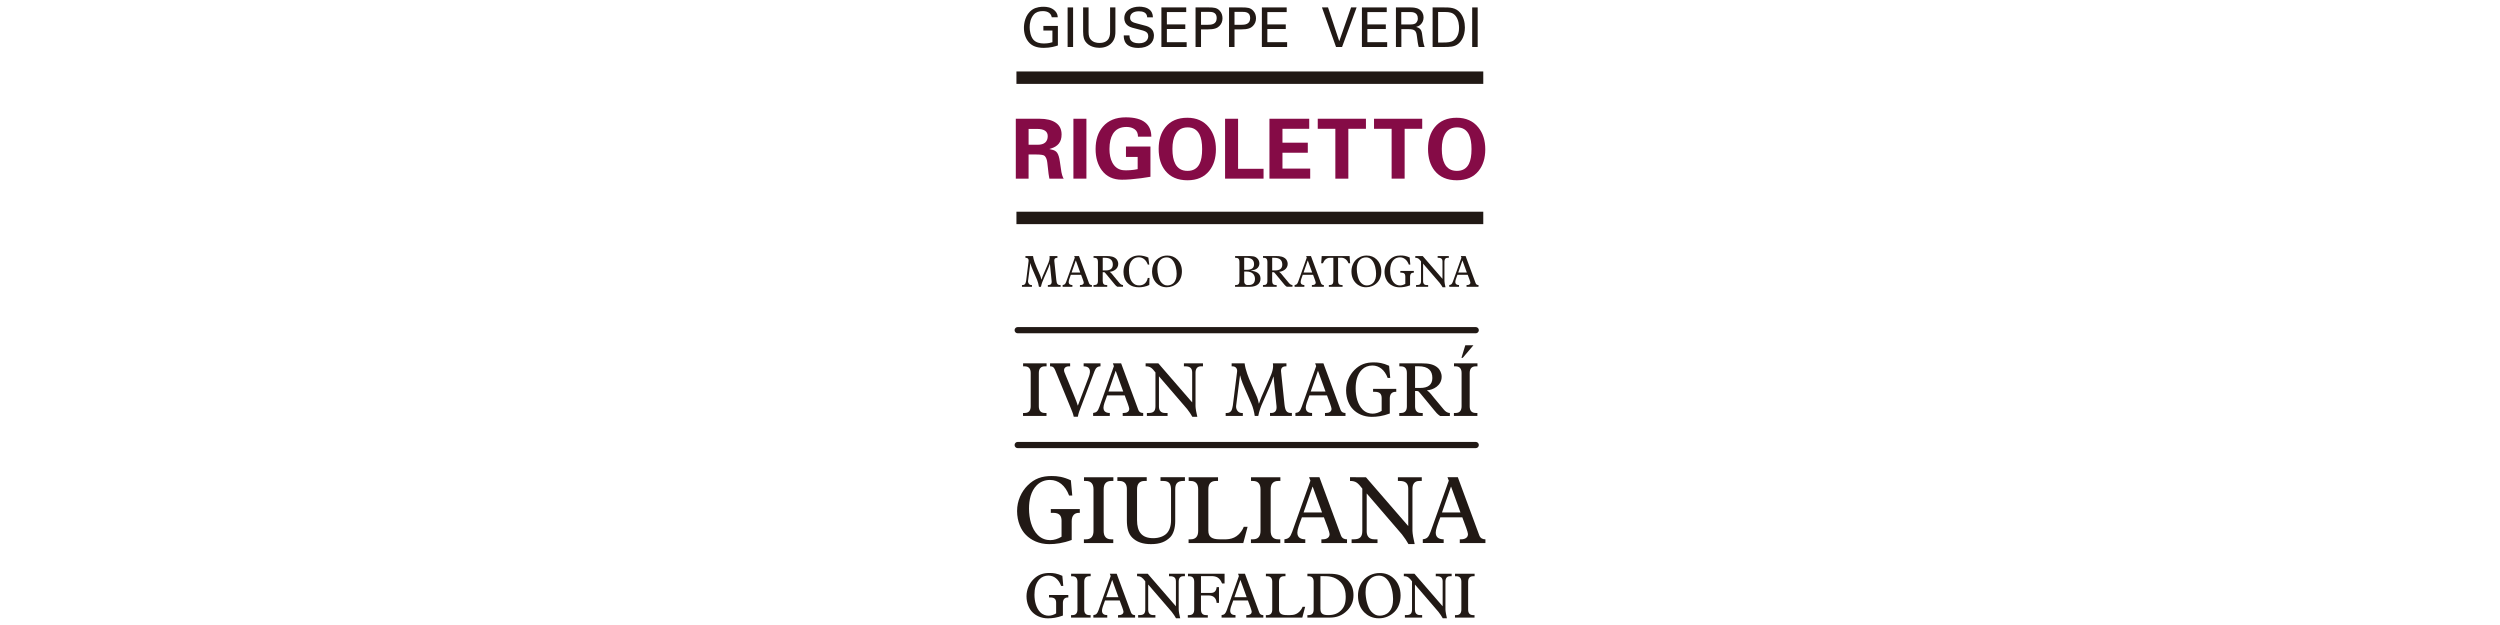 <?xml version="1.0" encoding="utf-8"?>
<!-- Generator: Adobe Illustrator 15.0.0, SVG Export Plug-In . SVG Version: 6.00 Build 0)  -->
<!DOCTYPE svg PUBLIC "-//W3C//DTD SVG 1.1//EN" "http://www.w3.org/Graphics/SVG/1.1/DTD/svg11.dtd">
<svg version="1.1" id="Capa_1" xmlns="http://www.w3.org/2000/svg" xmlns:xlink="http://www.w3.org/1999/xlink" x="0px" y="0px"
	 width="200px" height="50px" viewBox="0 0 200 50" enable-background="new 0 0 200 50" xml:space="preserve">
<g>
	<g>
		<path fill="#850B46" d="M85.094,14.291h-1.144l-0.062-0.367c-0.018-0.093-0.053-0.399-0.105-0.918
			c-0.023-0.228-0.092-0.402-0.202-0.525c-0.07-0.082-0.3-0.122-0.687-0.122c-0.076,0-0.135,0-0.176,0h-0.432v1.932h-1.022V9.5
			h1.906c0.553,0,0.984,0.107,1.293,0.319c0.31,0.213,0.464,0.526,0.464,0.94c0,0.303-0.073,0.545-0.219,0.726
			s-0.355,0.312-0.629,0.393l-0.132,0.044l0.132,0.035c0.128,0.023,0.231,0.057,0.31,0.1c0.079,0.044,0.142,0.101,0.188,0.171
			c0.099,0.151,0.169,0.382,0.21,0.69c0.063,0.472,0.106,0.756,0.127,0.853c0.02,0.097,0.039,0.175,0.057,0.236
			s0.04,0.124,0.069,0.188L85.094,14.291z M83.818,10.89c0-0.384-0.286-0.577-0.856-0.577h-0.674v1.268h0.709
			c0.279,0,0.486-0.06,0.62-0.179C83.75,11.282,83.818,11.112,83.818,10.89z"/>
		<path fill="#850B46" d="M86.913,14.291h-1.04V9.5h1.04V14.291z"/>
		<path fill="#850B46" d="M92.106,10.934h-1.067c0-0.268-0.087-0.465-0.262-0.59s-0.394-0.188-0.656-0.188
			c-0.501,0-0.865,0.187-1.093,0.561c-0.181,0.298-0.271,0.701-0.271,1.21c0,0.42,0.073,0.774,0.219,1.06
			c0.175,0.339,0.432,0.544,0.769,0.614c0.105,0.018,0.222,0.026,0.35,0.026c0.193,0,0.399-0.014,0.621-0.043
			c0.076-0.006,0.175-0.023,0.297-0.052v-0.979h-0.936V11.72h1.959v2.422c-0.303,0.053-0.551,0.09-0.743,0.114
			c-0.612,0.082-1.125,0.122-1.539,0.122c-0.699,0-1.235-0.251-1.608-0.753c-0.332-0.449-0.498-1.015-0.498-1.698
			c0-0.742,0.195-1.34,0.586-1.795c0.426-0.497,1.034-0.745,1.827-0.745c0.699,0,1.221,0.14,1.564,0.419
			C91.945,10.068,92.106,10.444,92.106,10.934z"/>
		<path fill="#850B46" d="M97.273,11.948c0,0.705-0.179,1.279-0.534,1.722c-0.401,0.501-0.981,0.752-1.739,0.752
			c-0.775,0-1.367-0.253-1.774-0.761c-0.355-0.443-0.533-1.026-0.533-1.749c0-0.71,0.181-1.291,0.541-1.74
			c0.408-0.501,0.991-0.752,1.749-0.752c0.74,0,1.317,0.257,1.731,0.77C97.085,10.651,97.273,11.237,97.273,11.948z M96.171,11.93
			c0-0.501-0.07-0.892-0.21-1.171c-0.192-0.378-0.507-0.568-0.944-0.568c-0.449,0-0.775,0.184-0.979,0.551
			c-0.163,0.292-0.244,0.682-0.244,1.171c0,0.507,0.075,0.903,0.227,1.189C94.218,13.48,94.545,13.67,95,13.67
			c0.455,0,0.775-0.187,0.962-0.559C96.101,12.836,96.171,12.443,96.171,11.93z"/>
		<path fill="#850B46" d="M101.084,14.291h-3.078V9.5h1.04v4.004h2.038V14.291z"/>
		<path fill="#850B46" d="M104.816,14.291h-3.26V9.5h3.182v0.804h-2.141v1.111h2.027v0.804h-2.027v1.268h2.219V14.291z"/>
		<path fill="#850B46" d="M109.275,10.304h-1.408v3.987h-1.039v-3.987h-1.408V9.5h3.855V10.304z"/>
		<path fill="#850B46" d="M113.777,10.304h-1.406v3.987h-1.041v-3.987h-1.408V9.5h3.855V10.304z"/>
		<path fill="#850B46" d="M118.822,11.948c0,0.705-0.178,1.279-0.533,1.722c-0.4,0.501-0.98,0.752-1.738,0.752
			c-0.775,0-1.367-0.253-1.775-0.761c-0.355-0.443-0.533-1.026-0.533-1.749c0-0.71,0.18-1.291,0.541-1.74
			c0.408-0.501,0.992-0.752,1.75-0.752c0.74,0,1.316,0.257,1.73,0.77C118.637,10.651,118.822,11.237,118.822,11.948z M117.721,11.93
			c0-0.501-0.07-0.892-0.209-1.171c-0.193-0.378-0.508-0.568-0.943-0.568c-0.449,0-0.775,0.184-0.98,0.551
			c-0.162,0.292-0.244,0.682-0.244,1.171c0,0.507,0.076,0.903,0.227,1.189c0.199,0.378,0.525,0.568,0.98,0.568
			c0.453,0,0.773-0.187,0.961-0.559C117.65,12.836,117.721,12.443,117.721,11.93z"/>
	</g>
	<g>
		<path fill="#211915" d="M85.737,43.196c-0.693,0.261-1.291,0.335-1.798,0.335c-0.827,0-1.461-0.328-1.863-0.737
			c-0.388-0.38-0.709-1.073-0.709-1.909c0-0.835,0.351-1.558,0.843-2.05c0.553-0.552,1.141-0.753,1.932-0.753
			c0.462,0,0.909,0.059,1.528,0.343l0.111,1.216h-0.253c-0.299-0.806-0.857-1.246-1.528-1.246c-0.41,0-0.775,0.143-1.052,0.418
			c-0.484,0.484-0.626,1.186-0.626,1.879c0,0.79,0.201,1.61,0.7,2.109c0.313,0.313,0.687,0.41,0.999,0.41
			c0.299,0,0.627-0.104,0.903-0.275V41.66c0-0.395-0.164-0.633-0.679-0.633h-0.18v-0.299h2.319v0.299h-0.067
			c-0.373,0-0.581,0.238-0.581,0.664V43.196z"/>
		<path fill="#211915" d="M88.293,42.473c0,0.434,0.194,0.672,0.604,0.672h0.164v0.298h-2.349v-0.298h0.164
			c0.41,0,0.604-0.238,0.604-0.672v-3.324c0-0.434-0.193-0.672-0.604-0.672h-0.156v-0.298h2.349v0.298h-0.172
			c-0.41,0-0.604,0.238-0.604,0.672V42.473z"/>
		<path fill="#211915" d="M90.151,39.148c0-0.434-0.187-0.672-0.604-0.672H89.39v-0.298h2.348v0.298h-0.171
			c-0.41,0-0.604,0.238-0.604,0.672v2.461c0,0.938,0.38,1.445,1.297,1.445c0.455,0,0.843-0.148,1.066-0.373
			c0.231-0.23,0.357-0.604,0.357-1.051v-2.408c0-0.492-0.119-0.746-0.633-0.746h-0.209v-0.298h1.953v0.298h-0.135
			c-0.446,0-0.641,0.209-0.641,0.643v2.572c0,0.551-0.142,1.027-0.402,1.289c-0.358,0.351-0.791,0.551-1.544,0.551
			c-0.656,0-1.141-0.171-1.499-0.528c-0.298-0.299-0.424-0.73-0.424-1.401V39.148z"/>
		<path fill="#211915" d="M95.086,43.145h0.164c0.41,0,0.604-0.238,0.604-0.672v-3.324c0-0.434-0.193-0.672-0.604-0.672h-0.157
			v-0.298h2.349v0.298h-0.171c-0.418,0-0.604,0.238-0.604,0.672v3.303c0,0.499,0.284,0.693,0.917,0.693
			c0.463,0,1.037,0.074,1.529-0.41c0.111-0.112,0.306-0.351,0.388-0.59h0.306l-0.344,1.298h-4.376V43.145z"/>
		<path fill="#211915" d="M101.654,42.473c0,0.434,0.195,0.672,0.605,0.672h0.164v0.298h-2.349v-0.298h0.164
			c0.41,0,0.603-0.238,0.603-0.672v-3.324c0-0.434-0.193-0.672-0.603-0.672h-0.157v-0.298h2.348v0.298h-0.17
			c-0.41,0-0.605,0.238-0.605,0.672V42.473z"/>
		<path fill="#211915" d="M105.555,38.179l1.715,4.646c0.096,0.261,0.299,0.32,0.492,0.32v0.298h-2.051v-0.298h0.104
			c0.291,0,0.553-0.119,0.553-0.418c0-0.141-0.238-0.768-0.455-1.342h-1.76c-0.238,0.634-0.365,0.984-0.365,1.23
			c0,0.402,0.291,0.529,0.635,0.529v0.298h-1.67v-0.298c0.342-0.045,0.469-0.172,0.625-0.604l1.455-4.086l-0.105-0.276H105.555z
			 M104.287,40.997h1.477l-0.746-2.058h-0.016L104.287,40.997z"/>
		<path fill="#211915" d="M109.275,38.179l3.385,3.907v-2.99c0-0.455-0.254-0.619-0.678-0.619h-0.15v-0.298h1.91v0.298h-0.209
			c-0.367,0-0.537,0.254-0.537,0.635v3.348c0,0.216,0.088,0.708,0.178,1.065h-0.498c-0.105-0.201-0.328-0.529-0.516-0.768
			l-2.824-3.28v3.041c0,0.328,0.156,0.627,0.604,0.627h0.26v0.298h-2.072v-0.298h0.156c0.471,0,0.701-0.149,0.701-0.679v-3.378
			c-0.357-0.462-0.521-0.611-0.984-0.611v-0.298H109.275z"/>
		<path fill="#211915" d="M116.627,38.179l1.715,4.646c0.098,0.261,0.299,0.32,0.492,0.32v0.298h-2.051v-0.298h0.105
			c0.289,0,0.551-0.119,0.551-0.418c0-0.141-0.238-0.768-0.455-1.342h-1.76c-0.238,0.634-0.365,0.984-0.365,1.23
			c0,0.402,0.291,0.529,0.635,0.529v0.298h-1.67v-0.298c0.342-0.045,0.469-0.172,0.625-0.604l1.455-4.086l-0.105-0.276H116.627z
			 M115.359,40.997h1.477l-0.746-2.058h-0.016L115.359,40.997z"/>
	</g>
	<g>
		<path fill="#211915" d="M85.031,49.244c-0.461,0.174-0.859,0.223-1.197,0.223c-0.552,0-0.974-0.219-1.241-0.491
			c-0.259-0.253-0.473-0.716-0.473-1.272s0.233-1.037,0.562-1.365c0.368-0.368,0.76-0.502,1.287-0.502
			c0.308,0,0.606,0.039,1.019,0.229l0.074,0.809h-0.169c-0.199-0.535-0.571-0.829-1.019-0.829c-0.273,0-0.517,0.095-0.7,0.278
			c-0.323,0.323-0.417,0.79-0.417,1.252c0,0.526,0.134,1.073,0.467,1.406c0.208,0.209,0.457,0.273,0.666,0.273
			c0.198,0,0.417-0.07,0.601-0.184v-0.85c0-0.264-0.109-0.423-0.452-0.423h-0.119V47.6h1.545v0.198h-0.044
			c-0.249,0-0.389,0.159-0.389,0.442V49.244z"/>
		<path fill="#211915" d="M86.738,48.762c0,0.288,0.129,0.447,0.401,0.447h0.11v0.199h-1.565v-0.199h0.109
			c0.273,0,0.402-0.159,0.402-0.447v-2.216c0-0.288-0.129-0.447-0.402-0.447h-0.104V45.9h1.564v0.198h-0.114
			c-0.272,0-0.401,0.159-0.401,0.447V48.762z"/>
		<path fill="#211915" d="M89.336,45.9l1.143,3.096c0.064,0.174,0.199,0.213,0.328,0.213v0.199h-1.366v-0.199h0.069
			c0.194,0,0.368-0.08,0.368-0.278c0-0.095-0.159-0.512-0.304-0.895h-1.172c-0.159,0.423-0.244,0.655-0.244,0.819
			c0,0.27,0.194,0.354,0.422,0.354v0.199h-1.112v-0.199c0.229-0.03,0.313-0.115,0.418-0.402l0.969-2.723l-0.07-0.184H89.336z
			 M88.492,47.777h0.984l-0.497-1.371h-0.01L88.492,47.777z"/>
		<path fill="#211915" d="M91.818,45.9l2.255,2.604v-1.992c0-0.304-0.169-0.413-0.452-0.413h-0.1V45.9h1.272v0.198h-0.14
			c-0.243,0-0.357,0.169-0.357,0.423v2.23c0,0.145,0.06,0.472,0.119,0.711h-0.333c-0.069-0.135-0.218-0.354-0.343-0.513
			l-1.883-2.187v2.027c0,0.219,0.104,0.418,0.402,0.418h0.174v0.199h-1.381v-0.199h0.104c0.313,0,0.467-0.1,0.467-0.453v-2.25
			c-0.238-0.308-0.348-0.407-0.656-0.407V45.9H91.818z"/>
		<path fill="#211915" d="M95.536,46.546c0-0.288-0.125-0.447-0.402-0.447h-0.095V45.9h2.927v0.779h-0.199
			c-0.188-0.461-0.432-0.591-0.869-0.591h-0.82v1.347h0.785c0.264,0,0.438-0.125,0.467-0.463h0.189v1.258h-0.189
			c-0.024-0.397-0.277-0.592-0.606-0.592h-0.646v1.123c0,0.288,0.13,0.447,0.402,0.447h0.145v0.199h-1.6v-0.199h0.109
			c0.277,0,0.402-0.159,0.402-0.447V46.546z"/>
		<path fill="#211915" d="M99.596,45.9l1.142,3.096c0.064,0.174,0.199,0.213,0.328,0.213v0.199h-1.366v-0.199h0.069
			c0.193,0,0.367-0.08,0.367-0.278c0-0.095-0.159-0.512-0.303-0.895h-1.173c-0.158,0.423-0.243,0.655-0.243,0.819
			c0,0.27,0.194,0.354,0.423,0.354v0.199h-1.113v-0.199c0.229-0.03,0.313-0.115,0.417-0.402l0.969-2.723L99.044,45.9H99.596z
			 M98.751,47.777h0.983l-0.497-1.371h-0.01L98.751,47.777z"/>
		<path fill="#211915" d="M101.268,49.209h0.109c0.273,0,0.402-0.159,0.402-0.447v-2.216c0-0.288-0.129-0.447-0.402-0.447h-0.105
			V45.9h1.566v0.198h-0.115c-0.277,0-0.402,0.159-0.402,0.447v2.201c0,0.333,0.189,0.462,0.611,0.462
			c0.309,0,0.689,0.049,1.018-0.273c0.076-0.074,0.205-0.233,0.258-0.393h0.205l-0.229,0.865h-2.916V49.209z"/>
		<path fill="#211915" d="M105.094,46.546c0-0.288-0.129-0.447-0.402-0.447h-0.1V45.9h1.76c0.611,0,1.059,0.113,1.445,0.496
			c0.348,0.354,0.482,0.736,0.482,1.217c0,0.518-0.18,0.904-0.512,1.238c-0.398,0.396-0.84,0.557-1.381,0.557h-1.795v-0.199h0.1
			c0.273,0,0.402-0.154,0.402-0.447V46.546z M105.635,48.707c0,0.348,0.154,0.502,0.611,0.502c0.488,0,0.801-0.139,1.039-0.383
			c0.264-0.264,0.373-0.581,0.373-1.093c0-0.317-0.07-0.829-0.422-1.178c-0.459-0.462-1.014-0.462-1.338-0.462h-0.264V48.707z"/>
		<path fill="#211915" d="M111.535,46.308c0.289,0.288,0.512,0.729,0.512,1.326c0,0.562-0.184,1.009-0.486,1.312
			c-0.348,0.348-0.785,0.518-1.248,0.518c-0.541,0-0.918-0.225-1.162-0.467c-0.332-0.338-0.512-0.766-0.512-1.357
			c0-0.502,0.184-0.973,0.508-1.301c0.252-0.254,0.67-0.497,1.23-0.497C110.83,45.841,111.217,45.99,111.535,46.308z
			 M111.098,48.976c0.279-0.284,0.348-0.671,0.348-1.058c0-0.369-0.094-1.188-0.521-1.61c-0.154-0.159-0.373-0.259-0.602-0.259
			c-0.287,0-0.531,0.09-0.715,0.273c-0.283,0.283-0.363,0.636-0.363,1.053c0,0.447,0.131,1.228,0.482,1.575
			c0.164,0.164,0.348,0.304,0.66,0.304C110.621,49.254,110.898,49.174,111.098,48.976z"/>
		<path fill="#211915" d="M113.156,45.9l2.256,2.604v-1.992c0-0.304-0.17-0.413-0.451-0.413h-0.1V45.9h1.271v0.198h-0.139
			c-0.244,0-0.357,0.169-0.357,0.423v2.23c0,0.145,0.059,0.472,0.117,0.711h-0.332c-0.07-0.135-0.219-0.354-0.344-0.513
			l-1.881-2.187v2.027c0,0.219,0.104,0.418,0.402,0.418h0.174v0.199h-1.381v-0.199h0.104c0.313,0,0.467-0.1,0.467-0.453v-2.25
			c-0.238-0.308-0.348-0.407-0.656-0.407V45.9H113.156z"/>
		<path fill="#211915" d="M117.451,48.762c0,0.288,0.129,0.447,0.402,0.447h0.109v0.199h-1.564v-0.199h0.109
			c0.273,0,0.402-0.159,0.402-0.447v-2.216c0-0.288-0.129-0.447-0.402-0.447h-0.105V45.9h1.566v0.198h-0.115
			c-0.273,0-0.402,0.159-0.402,0.447V48.762z"/>
	</g>
	<g>
		<path fill="#211915" d="M82.642,20.485c0.038,0.313,0.185,0.672,0.285,0.901l0.296,0.679c0.031,0.073,0.066,0.205,0.083,0.299
			h0.008c0.073-0.223,0.163-0.421,0.254-0.626l0.201-0.467c0.178-0.379,0.227-0.584,0.192-0.786h0.633v0.139h-0.023
			c-0.16,0-0.244,0.08-0.227,0.247l0.16,1.528c0.031,0.289,0.094,0.404,0.307,0.404h0.038v0.139h-1.021v-0.139h0.056
			c0.164,0,0.271-0.094,0.247-0.32l-0.139-1.375h-0.007c-0.056,0.185-0.126,0.359-0.209,0.547l-0.275,0.626
			c-0.097,0.209-0.181,0.439-0.223,0.662h-0.164c-0.021-0.17-0.087-0.418-0.149-0.557l-0.275-0.634
			c-0.104-0.244-0.198-0.446-0.258-0.7h-0.006l-0.182,1.417c-0.021,0.16,0.095,0.334,0.251,0.334h0.063v0.139h-0.801v-0.139h0.063
			c0.08,0,0.16-0.039,0.202-0.108c0.031-0.045,0.063-0.185,0.07-0.24l0.197-1.574c0.021-0.146-0.062-0.257-0.215-0.257h-0.039
			v-0.139H82.642z"/>
		<path fill="#211915" d="M86.32,20.485l0.801,2.169c0.045,0.122,0.139,0.149,0.229,0.149v0.139h-0.957v-0.139h0.049
			c0.136,0,0.258-0.056,0.258-0.195c0-0.066-0.112-0.358-0.213-0.626h-0.821c-0.111,0.295-0.171,0.459-0.171,0.574
			c0,0.188,0.136,0.247,0.296,0.247v0.139h-0.78v-0.139c0.161-0.021,0.22-0.08,0.293-0.282l0.679-1.908l-0.049-0.128H86.32z
			 M85.728,21.801h0.689L86.07,20.84h-0.008L85.728,21.801z"/>
		<path fill="#211915" d="M88.219,22.49c0,0.202,0.087,0.313,0.278,0.313h0.081v0.139h-1.098v-0.139h0.077
			c0.19,0,0.278-0.111,0.278-0.313v-1.553c0-0.202-0.088-0.313-0.278-0.313h-0.073v-0.139h1.044c0.328,0,0.585,0.042,0.776,0.229
			c0.07,0.073,0.157,0.219,0.157,0.397c0,0.414-0.403,0.62-0.683,0.63v0.007c0.136,0.094,0.22,0.219,0.316,0.338l0.457,0.546
			c0.083,0.104,0.185,0.17,0.292,0.17v0.139h-0.456c-0.129-0.083-0.198-0.174-0.271-0.265l-0.645-0.78
			c-0.072-0.087-0.094-0.122-0.167-0.122h-0.087V22.49z M88.219,21.633h0.236c0.362,0.004,0.571-0.146,0.571-0.462
			c0-0.331-0.17-0.551-0.657-0.551h-0.15V21.633z"/>
		<path fill="#211915" d="M91.943,22.796c-0.236,0.132-0.603,0.188-0.814,0.188c-0.303,0-0.637-0.056-0.926-0.345
			c-0.247-0.25-0.324-0.582-0.324-0.88c0-0.474,0.175-0.78,0.359-0.968c0.197-0.198,0.501-0.355,0.897-0.355
			c0.23,0,0.536,0.074,0.731,0.171l0.076,0.561h-0.118c-0.125-0.352-0.38-0.585-0.714-0.585c-0.205,0-0.375,0.063-0.512,0.198
			c-0.185,0.188-0.282,0.425-0.282,0.832s0.084,0.787,0.311,1.013c0.139,0.139,0.281,0.206,0.512,0.206
			c0.33,0,0.602-0.185,0.682-0.596h0.14L91.943,22.796z"/>
		<path fill="#211915" d="M94.195,20.77c0.201,0.202,0.358,0.512,0.358,0.93c0,0.394-0.129,0.707-0.341,0.919
			c-0.244,0.244-0.551,0.362-0.875,0.362c-0.379,0-0.644-0.157-0.814-0.327c-0.233-0.237-0.358-0.537-0.358-0.951
			c0-0.352,0.129-0.683,0.355-0.912c0.178-0.178,0.47-0.348,0.863-0.348C93.7,20.443,93.971,20.547,94.195,20.77z M93.888,22.64
			c0.194-0.199,0.243-0.47,0.243-0.742c0-0.257-0.066-0.832-0.365-1.128c-0.108-0.111-0.261-0.181-0.421-0.181
			c-0.202,0-0.373,0.063-0.502,0.191c-0.198,0.199-0.254,0.446-0.254,0.738c0,0.313,0.091,0.86,0.338,1.104
			c0.115,0.115,0.243,0.213,0.463,0.213C93.554,22.835,93.749,22.779,93.888,22.64z"/>
		<path fill="#211915" d="M99.744,20.485c0.432,0,0.65-0.004,0.838,0.185c0.111,0.107,0.168,0.254,0.168,0.407
			c0,0.125-0.045,0.261-0.146,0.362c-0.139,0.143-0.292,0.16-0.537,0.209v0.007c0.449,0.052,0.773,0.212,0.773,0.641
			c0,0.178-0.066,0.32-0.17,0.425c-0.146,0.143-0.386,0.223-0.679,0.223h-1.188v-0.139h0.07c0.194,0,0.281-0.108,0.281-0.313v-1.553
			c0-0.202-0.087-0.313-0.281-0.313h-0.066v-0.139H99.744z M99.535,21.585h0.181c0.414,0,0.609-0.133,0.609-0.453
			c0-0.328-0.205-0.512-0.637-0.512h-0.153V21.585z M99.535,22.528c0,0.143,0.091,0.275,0.268,0.275c0.199,0,0.342,0,0.471-0.129
			c0.063-0.063,0.125-0.191,0.125-0.355c0-0.337-0.216-0.595-0.661-0.595h-0.202V22.528z"/>
		<path fill="#211915" d="M101.775,22.49c0,0.202,0.088,0.313,0.279,0.313h0.08v0.139h-1.098v-0.139h0.076
			c0.191,0,0.279-0.111,0.279-0.313v-1.553c0-0.202-0.088-0.313-0.279-0.313h-0.072v-0.139h1.045c0.326,0,0.584,0.042,0.775,0.229
			c0.07,0.073,0.156,0.219,0.156,0.397c0,0.414-0.402,0.62-0.682,0.63v0.007c0.135,0.094,0.219,0.219,0.316,0.338l0.457,0.546
			c0.084,0.104,0.184,0.17,0.291,0.17v0.139h-0.455c-0.129-0.083-0.199-0.174-0.271-0.265l-0.645-0.78
			c-0.072-0.087-0.094-0.122-0.166-0.122h-0.088V22.49z M101.775,21.633h0.236c0.361,0.004,0.572-0.146,0.572-0.462
			c0-0.331-0.172-0.551-0.658-0.551h-0.15V21.633z"/>
		<path fill="#211915" d="M104.877,20.485l0.801,2.169c0.045,0.122,0.139,0.149,0.229,0.149v0.139h-0.957v-0.139h0.049
			c0.135,0,0.258-0.056,0.258-0.195c0-0.066-0.111-0.358-0.213-0.626h-0.822c-0.111,0.295-0.17,0.459-0.17,0.574
			c0,0.188,0.137,0.247,0.297,0.247v0.139h-0.781v-0.139c0.16-0.021,0.221-0.08,0.293-0.282l0.68-1.908l-0.049-0.128H104.877z
			 M104.285,21.801h0.689l-0.35-0.961h-0.006L104.285,21.801z"/>
		<path fill="#211915" d="M107.047,22.49c0,0.202,0.088,0.313,0.283,0.313h0.076v0.139h-1.098v-0.139h0.078
			c0.191,0,0.281-0.111,0.281-0.313v-1.866h-0.285c-0.244,0-0.443,0.17-0.547,0.435h-0.139l0.041-0.574h2.229l0.045,0.574h-0.133
			c-0.111-0.292-0.34-0.435-0.547-0.439h-0.285V22.49z"/>
		<path fill="#211915" d="M110.148,20.77c0.201,0.202,0.357,0.512,0.357,0.93c0,0.394-0.129,0.707-0.34,0.919
			c-0.244,0.244-0.551,0.362-0.875,0.362c-0.379,0-0.645-0.157-0.814-0.327c-0.232-0.237-0.359-0.537-0.359-0.951
			c0-0.352,0.131-0.683,0.355-0.912c0.178-0.178,0.471-0.348,0.863-0.348C109.654,20.443,109.924,20.547,110.148,20.77z
			 M109.842,22.64c0.195-0.199,0.244-0.47,0.244-0.742c0-0.257-0.066-0.832-0.367-1.128c-0.107-0.111-0.26-0.181-0.42-0.181
			c-0.203,0-0.373,0.063-0.502,0.191c-0.199,0.199-0.254,0.446-0.254,0.738c0,0.313,0.09,0.86,0.338,1.104
			c0.115,0.115,0.244,0.213,0.463,0.213C109.508,22.835,109.701,22.779,109.842,22.64z"/>
		<path fill="#211915" d="M112.803,22.828c-0.324,0.122-0.602,0.157-0.838,0.157c-0.387,0-0.684-0.153-0.871-0.345
			c-0.182-0.178-0.332-0.501-0.332-0.891c0-0.39,0.164-0.728,0.395-0.958c0.258-0.258,0.533-0.352,0.902-0.352
			c0.215,0,0.424,0.028,0.713,0.16l0.053,0.568h-0.119c-0.139-0.376-0.4-0.581-0.713-0.581c-0.191,0-0.363,0.066-0.49,0.194
			c-0.229,0.227-0.293,0.554-0.293,0.878c0,0.369,0.094,0.752,0.326,0.985c0.146,0.146,0.32,0.192,0.467,0.192
			c0.139,0,0.293-0.049,0.422-0.129V22.11c0-0.184-0.078-0.296-0.316-0.296h-0.084v-0.139h1.082v0.139h-0.031
			c-0.174,0-0.271,0.112-0.271,0.31V22.828z"/>
		<path fill="#211915" d="M113.818,20.485l1.58,1.824v-1.396c0-0.213-0.119-0.289-0.316-0.289h-0.07v-0.139h0.893v0.139h-0.098
			c-0.172,0-0.252,0.118-0.252,0.296v1.563c0,0.101,0.043,0.331,0.084,0.498h-0.232c-0.049-0.094-0.154-0.247-0.242-0.359
			l-1.318-1.531v1.42c0,0.153,0.072,0.292,0.281,0.292h0.123v0.139h-0.969v-0.139h0.074c0.219,0,0.326-0.069,0.326-0.317V20.91
			c-0.166-0.216-0.244-0.286-0.459-0.286v-0.139H113.818z"/>
		<path fill="#211915" d="M117.25,20.485l0.801,2.169c0.045,0.122,0.139,0.149,0.229,0.149v0.139h-0.957v-0.139h0.049
			c0.135,0,0.258-0.056,0.258-0.195c0-0.066-0.111-0.358-0.213-0.626h-0.822c-0.109,0.295-0.17,0.459-0.17,0.574
			c0,0.188,0.137,0.247,0.297,0.247v0.139h-0.781v-0.139c0.16-0.021,0.221-0.08,0.293-0.282l0.68-1.908l-0.049-0.128H117.25z
			 M116.658,21.801h0.689l-0.35-0.961h-0.006L116.658,21.801z"/>
	</g>
	<g>
		<path fill="#211915" d="M83.106,32.501c0,0.347,0.155,0.537,0.483,0.537h0.131v0.238h-1.878v-0.238h0.131
			c0.328,0,0.483-0.19,0.483-0.537v-2.659c0-0.346-0.155-0.535-0.483-0.535h-0.125v-0.239h1.878v0.239h-0.137
			c-0.328,0-0.483,0.189-0.483,0.535V32.501z"/>
		<path fill="#211915" d="M85.611,29.067v0.239h-0.089c-0.334,0-0.477,0.208-0.357,0.5l0.84,2.039
			c0.084,0.197,0.149,0.381,0.215,0.596h0.013l0.869-2.289c0.222-0.578,0.042-0.846-0.411-0.846v-0.239h1.348v0.239
			c-0.251,0.006-0.375,0.131-0.477,0.387l-1.085,2.855c-0.113,0.268-0.203,0.531-0.251,0.793h-0.327
			c-0.036-0.232-0.203-0.596-0.233-0.68l-1.239-3.016c-0.084-0.197-0.149-0.34-0.424-0.34v-0.239H85.611z"/>
		<path fill="#211915" d="M89.691,29.067l1.371,3.714c0.078,0.209,0.238,0.257,0.394,0.257v0.238h-1.64v-0.238H89.9
			c0.232,0,0.44-0.096,0.44-0.334c0-0.113-0.19-0.614-0.363-1.073h-1.406c-0.191,0.507-0.293,0.787-0.293,0.984
			c0,0.321,0.232,0.423,0.507,0.423v0.238H87.45v-0.238c0.274-0.036,0.375-0.138,0.5-0.483l1.163-3.267l-0.083-0.221H89.691z
			 M88.677,31.32h1.181l-0.597-1.645H89.25L88.677,31.32z"/>
		<path fill="#211915" d="M92.667,29.067l2.707,3.124v-2.391c0-0.363-0.202-0.494-0.542-0.494h-0.119v-0.239h1.525v0.239h-0.167
			c-0.292,0-0.429,0.201-0.429,0.506v2.677c0,0.173,0.071,0.567,0.143,0.853h-0.398c-0.084-0.161-0.263-0.424-0.412-0.614
			l-2.259-2.623v2.433c0,0.262,0.125,0.501,0.482,0.501h0.208v0.238H91.75v-0.238h0.126c0.375,0,0.56-0.12,0.56-0.543v-2.7
			c-0.285-0.37-0.417-0.488-0.786-0.488v-0.239H92.667z"/>
		<path fill="#211915" d="M99.569,29.067c0.065,0.536,0.315,1.151,0.489,1.544l0.506,1.162c0.055,0.125,0.113,0.353,0.143,0.514
			h0.012c0.127-0.383,0.281-0.723,0.436-1.073l0.346-0.8c0.305-0.649,0.389-1.001,0.328-1.347h1.086v0.239h-0.043
			c-0.273,0-0.416,0.137-0.387,0.423l0.273,2.616c0.055,0.495,0.162,0.692,0.525,0.692h0.066v0.238h-1.748v-0.238h0.096
			c0.279,0,0.465-0.161,0.424-0.549l-0.238-2.354h-0.014c-0.094,0.316-0.213,0.613-0.357,0.936l-0.471,1.074
			c-0.166,0.356-0.311,0.75-0.381,1.132h-0.281c-0.035-0.292-0.148-0.716-0.256-0.954l-0.472-1.085
			c-0.179-0.417-0.339-0.763-0.44-1.198H99.2l-0.311,2.427c-0.035,0.274,0.161,0.572,0.43,0.572h0.107v0.238h-1.372v-0.238h0.107
			c0.138,0,0.274-0.065,0.347-0.185c0.053-0.078,0.106-0.316,0.119-0.412l0.339-2.695c0.036-0.25-0.106-0.439-0.369-0.439h-0.065
			v-0.239H99.569z"/>
		<path fill="#211915" d="M105.873,29.067l1.371,3.714c0.078,0.209,0.238,0.257,0.395,0.257v0.238h-1.641v-0.238h0.084
			c0.232,0,0.441-0.096,0.441-0.334c0-0.113-0.191-0.614-0.363-1.073h-1.406c-0.191,0.507-0.293,0.787-0.293,0.984
			c0,0.321,0.232,0.423,0.506,0.423v0.238h-1.334v-0.238c0.273-0.036,0.375-0.138,0.5-0.483l1.162-3.267l-0.084-0.221H105.873z
			 M104.859,31.32h1.182l-0.598-1.645h-0.01L104.859,31.32z"/>
		<path fill="#211915" d="M111.182,33.08c-0.555,0.209-1.031,0.268-1.438,0.268c-0.66,0-1.168-0.262-1.49-0.59
			c-0.311-0.305-0.566-0.859-0.566-1.526s0.281-1.246,0.674-1.64c0.441-0.441,0.912-0.602,1.545-0.602
			c0.369,0,0.727,0.047,1.221,0.273l0.09,0.973h-0.203c-0.238-0.645-0.686-0.996-1.221-0.996c-0.328,0-0.621,0.113-0.842,0.334
			c-0.387,0.388-0.5,0.947-0.5,1.502c0,0.633,0.16,1.288,0.561,1.688c0.25,0.25,0.549,0.328,0.799,0.328
			c0.238,0,0.5-0.084,0.721-0.221v-1.02c0-0.316-0.131-0.507-0.543-0.507h-0.143v-0.238h1.854v0.238h-0.053
			c-0.299,0-0.465,0.19-0.465,0.53V33.08z"/>
		<path fill="#211915" d="M113.205,32.501c0,0.347,0.148,0.537,0.477,0.537h0.137v0.238h-1.877v-0.238h0.131
			c0.328,0,0.477-0.19,0.477-0.537v-2.659c0-0.346-0.148-0.535-0.477-0.535h-0.125v-0.239h1.789c0.559,0,1,0.071,1.328,0.394
			c0.119,0.125,0.268,0.375,0.268,0.68c0,0.709-0.689,1.061-1.168,1.079v0.012c0.232,0.161,0.377,0.376,0.543,0.579l0.781,0.936
			c0.143,0.178,0.316,0.292,0.5,0.292v0.238h-0.781c-0.219-0.144-0.34-0.298-0.465-0.453l-1.102-1.335
			c-0.125-0.149-0.162-0.209-0.287-0.209h-0.148V32.501z M113.205,31.035h0.404c0.621,0.006,0.979-0.251,0.979-0.793
			c0-0.566-0.293-0.942-1.127-0.942h-0.256V31.035z"/>
		<path fill="#211915" d="M117.576,32.501c0,0.347,0.156,0.537,0.484,0.537h0.131v0.238h-1.879v-0.238h0.133
			c0.326,0,0.482-0.19,0.482-0.537v-2.659c0-0.346-0.156-0.535-0.482-0.535h-0.125v-0.239h1.877v0.239h-0.137
			c-0.328,0-0.484,0.189-0.484,0.535V32.501z M117.018,28.627h-0.102l0.309-1.008h0.65L117.018,28.627z"/>
	</g>
	<g>
		<path fill="#211915" d="M84.141,1.383c-0.049-0.294-0.285-0.495-0.715-0.495c-0.298,0-0.548,0.079-0.715,0.267
			c-0.276,0.307-0.338,0.719-0.338,1.017c0,0.268,0.058,0.719,0.29,0.995c0.206,0.237,0.525,0.312,0.842,0.312
			c0.359,0,0.587-0.071,0.688-0.101V2.44H83.47V2.076h1.161v1.561c-0.184,0.062-0.587,0.193-1.126,0.193
			c-0.583,0-0.925-0.167-1.149-0.395c-0.311-0.316-0.442-0.759-0.442-1.206c0-0.316,0.079-1.061,0.68-1.464
			c0.312-0.21,0.724-0.224,0.881-0.224c0.25,0,0.632,0.031,0.935,0.337c0.188,0.198,0.201,0.381,0.21,0.504H84.141z"/>
		<path fill="#211915" d="M85.409,0.594h0.438v3.166h-0.438V0.594z"/>
		<path fill="#211915" d="M87.087,0.594v1.96c0,0.338,0.075,0.478,0.141,0.57c0.197,0.263,0.505,0.312,0.724,0.312
			c0.855,0,0.855-0.671,0.855-0.899V0.594h0.425v1.951c0,0.171-0.004,0.526-0.259,0.842c-0.311,0.39-0.794,0.438-1.021,0.438
			c-0.298,0-0.824-0.083-1.118-0.503c-0.096-0.141-0.184-0.325-0.184-0.798V0.594H87.087z"/>
		<path fill="#211915" d="M90.355,2.834c0.009,0.22,0.035,0.627,0.763,0.627c0.658,0,0.741-0.408,0.741-0.565
			c0-0.355-0.285-0.425-0.728-0.535c-0.482-0.118-0.697-0.171-0.859-0.281c-0.259-0.175-0.329-0.412-0.329-0.622
			c0-0.645,0.609-0.925,1.206-0.925c0.21,0,0.636,0.035,0.89,0.311c0.176,0.193,0.185,0.408,0.193,0.54h-0.456
			c-0.022-0.395-0.355-0.482-0.667-0.482c-0.438,0-0.701,0.197-0.701,0.512c0,0.281,0.184,0.377,0.57,0.47
			c0.754,0.192,0.837,0.21,1.021,0.333c0.295,0.192,0.316,0.5,0.316,0.631c0,0.561-0.438,0.987-1.249,0.987
			c-0.242,0-0.732-0.04-0.982-0.359C89.904,3.242,89.9,2.988,89.9,2.834H90.355z"/>
		<path fill="#211915" d="M92.912,0.594h1.986v0.373H93.35v0.986h1.473v0.369H93.35v1.052h1.583v0.386h-2.021V0.594z"/>
		<path fill="#211915" d="M95.644,0.594h1.061c0.386,0,0.649,0.022,0.863,0.254C97.726,1.01,97.8,1.226,97.8,1.462
			c0,0.241-0.079,0.447-0.249,0.618c-0.167,0.167-0.387,0.272-0.956,0.272h-0.513v1.407h-0.438V0.594z M96.083,1.984h0.521
			c0.289,0,0.732-0.022,0.732-0.54c0-0.495-0.412-0.495-0.641-0.495h-0.613V1.984z"/>
		<path fill="#211915" d="M98.323,0.594h1.062c0.386,0,0.648,0.022,0.863,0.254c0.158,0.162,0.232,0.377,0.232,0.614
			c0,0.241-0.079,0.447-0.25,0.618c-0.166,0.167-0.386,0.272-0.955,0.272h-0.514v1.407h-0.438V0.594z M98.761,1.984h0.522
			c0.289,0,0.731-0.022,0.731-0.54c0-0.495-0.412-0.495-0.64-0.495h-0.614V1.984z"/>
		<path fill="#211915" d="M100.949,0.594h1.986v0.373h-1.547v0.986h1.473v0.369h-1.473v1.052h1.582v0.386h-2.021V0.594z"/>
		<path fill="#211915" d="M107.365,3.759h-0.482l-1.127-3.166h0.486l0.898,2.706l0.947-2.706h0.443L107.365,3.759z"/>
		<path fill="#211915" d="M108.953,0.594h1.986v0.373h-1.549v0.986h1.475v0.369h-1.475v1.052h1.584v0.386h-2.021V0.594z"/>
		<path fill="#211915" d="M111.676,0.594h1.131c0.162,0,0.496,0,0.729,0.15c0.236,0.149,0.35,0.39,0.35,0.644
			c0,0.224-0.082,0.421-0.223,0.561c-0.137,0.136-0.275,0.18-0.373,0.207c0.303,0.079,0.439,0.214,0.482,0.609
			c0.045,0.373,0.074,0.644,0.197,0.995H113.5c-0.07-0.21-0.113-0.596-0.145-0.837c-0.053-0.46-0.162-0.592-0.693-0.592h-0.553
			v1.429h-0.434V0.594z M112.102,1.958h0.693c0.047,0,0.297,0,0.416-0.07c0.061-0.036,0.215-0.149,0.215-0.412
			c0-0.513-0.457-0.513-0.631-0.513h-0.693V1.958z"/>
		<path fill="#211915" d="M114.609,0.594h0.916c0.426,0,0.926,0,1.277,0.412c0.279,0.329,0.389,0.763,0.389,1.197
			c0,0.684-0.285,1.105-0.525,1.297c-0.311,0.259-0.701,0.259-1.166,0.259h-0.891V0.594z M115.049,3.4h0.43
			c0.303,0,0.617-0.018,0.828-0.175c0.404-0.303,0.416-0.82,0.416-1.004c0-0.119-0.008-0.658-0.307-0.986
			c-0.201-0.224-0.455-0.276-0.842-0.276h-0.525V3.4z"/>
		<path fill="#211915" d="M117.775,0.594h0.439v3.166h-0.439V0.594z"/>
	</g>
	<g>
		<path fill="#211915" d="M118.059,35.851H81.415c-0.138,0-0.248-0.111-0.248-0.249c0-0.137,0.11-0.248,0.248-0.248h36.644
			c0.137,0,0.248,0.111,0.248,0.248C118.307,35.739,118.195,35.851,118.059,35.851z"/>
	</g>
	<g>
		<path fill="#211915" d="M118.059,26.663H81.415c-0.138,0-0.248-0.11-0.248-0.249c0-0.137,0.11-0.248,0.248-0.248h36.644
			c0.137,0,0.248,0.111,0.248,0.248C118.307,26.553,118.195,26.663,118.059,26.663z"/>
	</g>
	<g>
		<rect x="81.315" y="16.937" fill="#211915" width="37.347" height="0.994"/>
	</g>
	<g>
		<rect x="81.315" y="5.717" fill="#211915" width="37.347" height="0.994"/>
	</g>
</g>
</svg>

